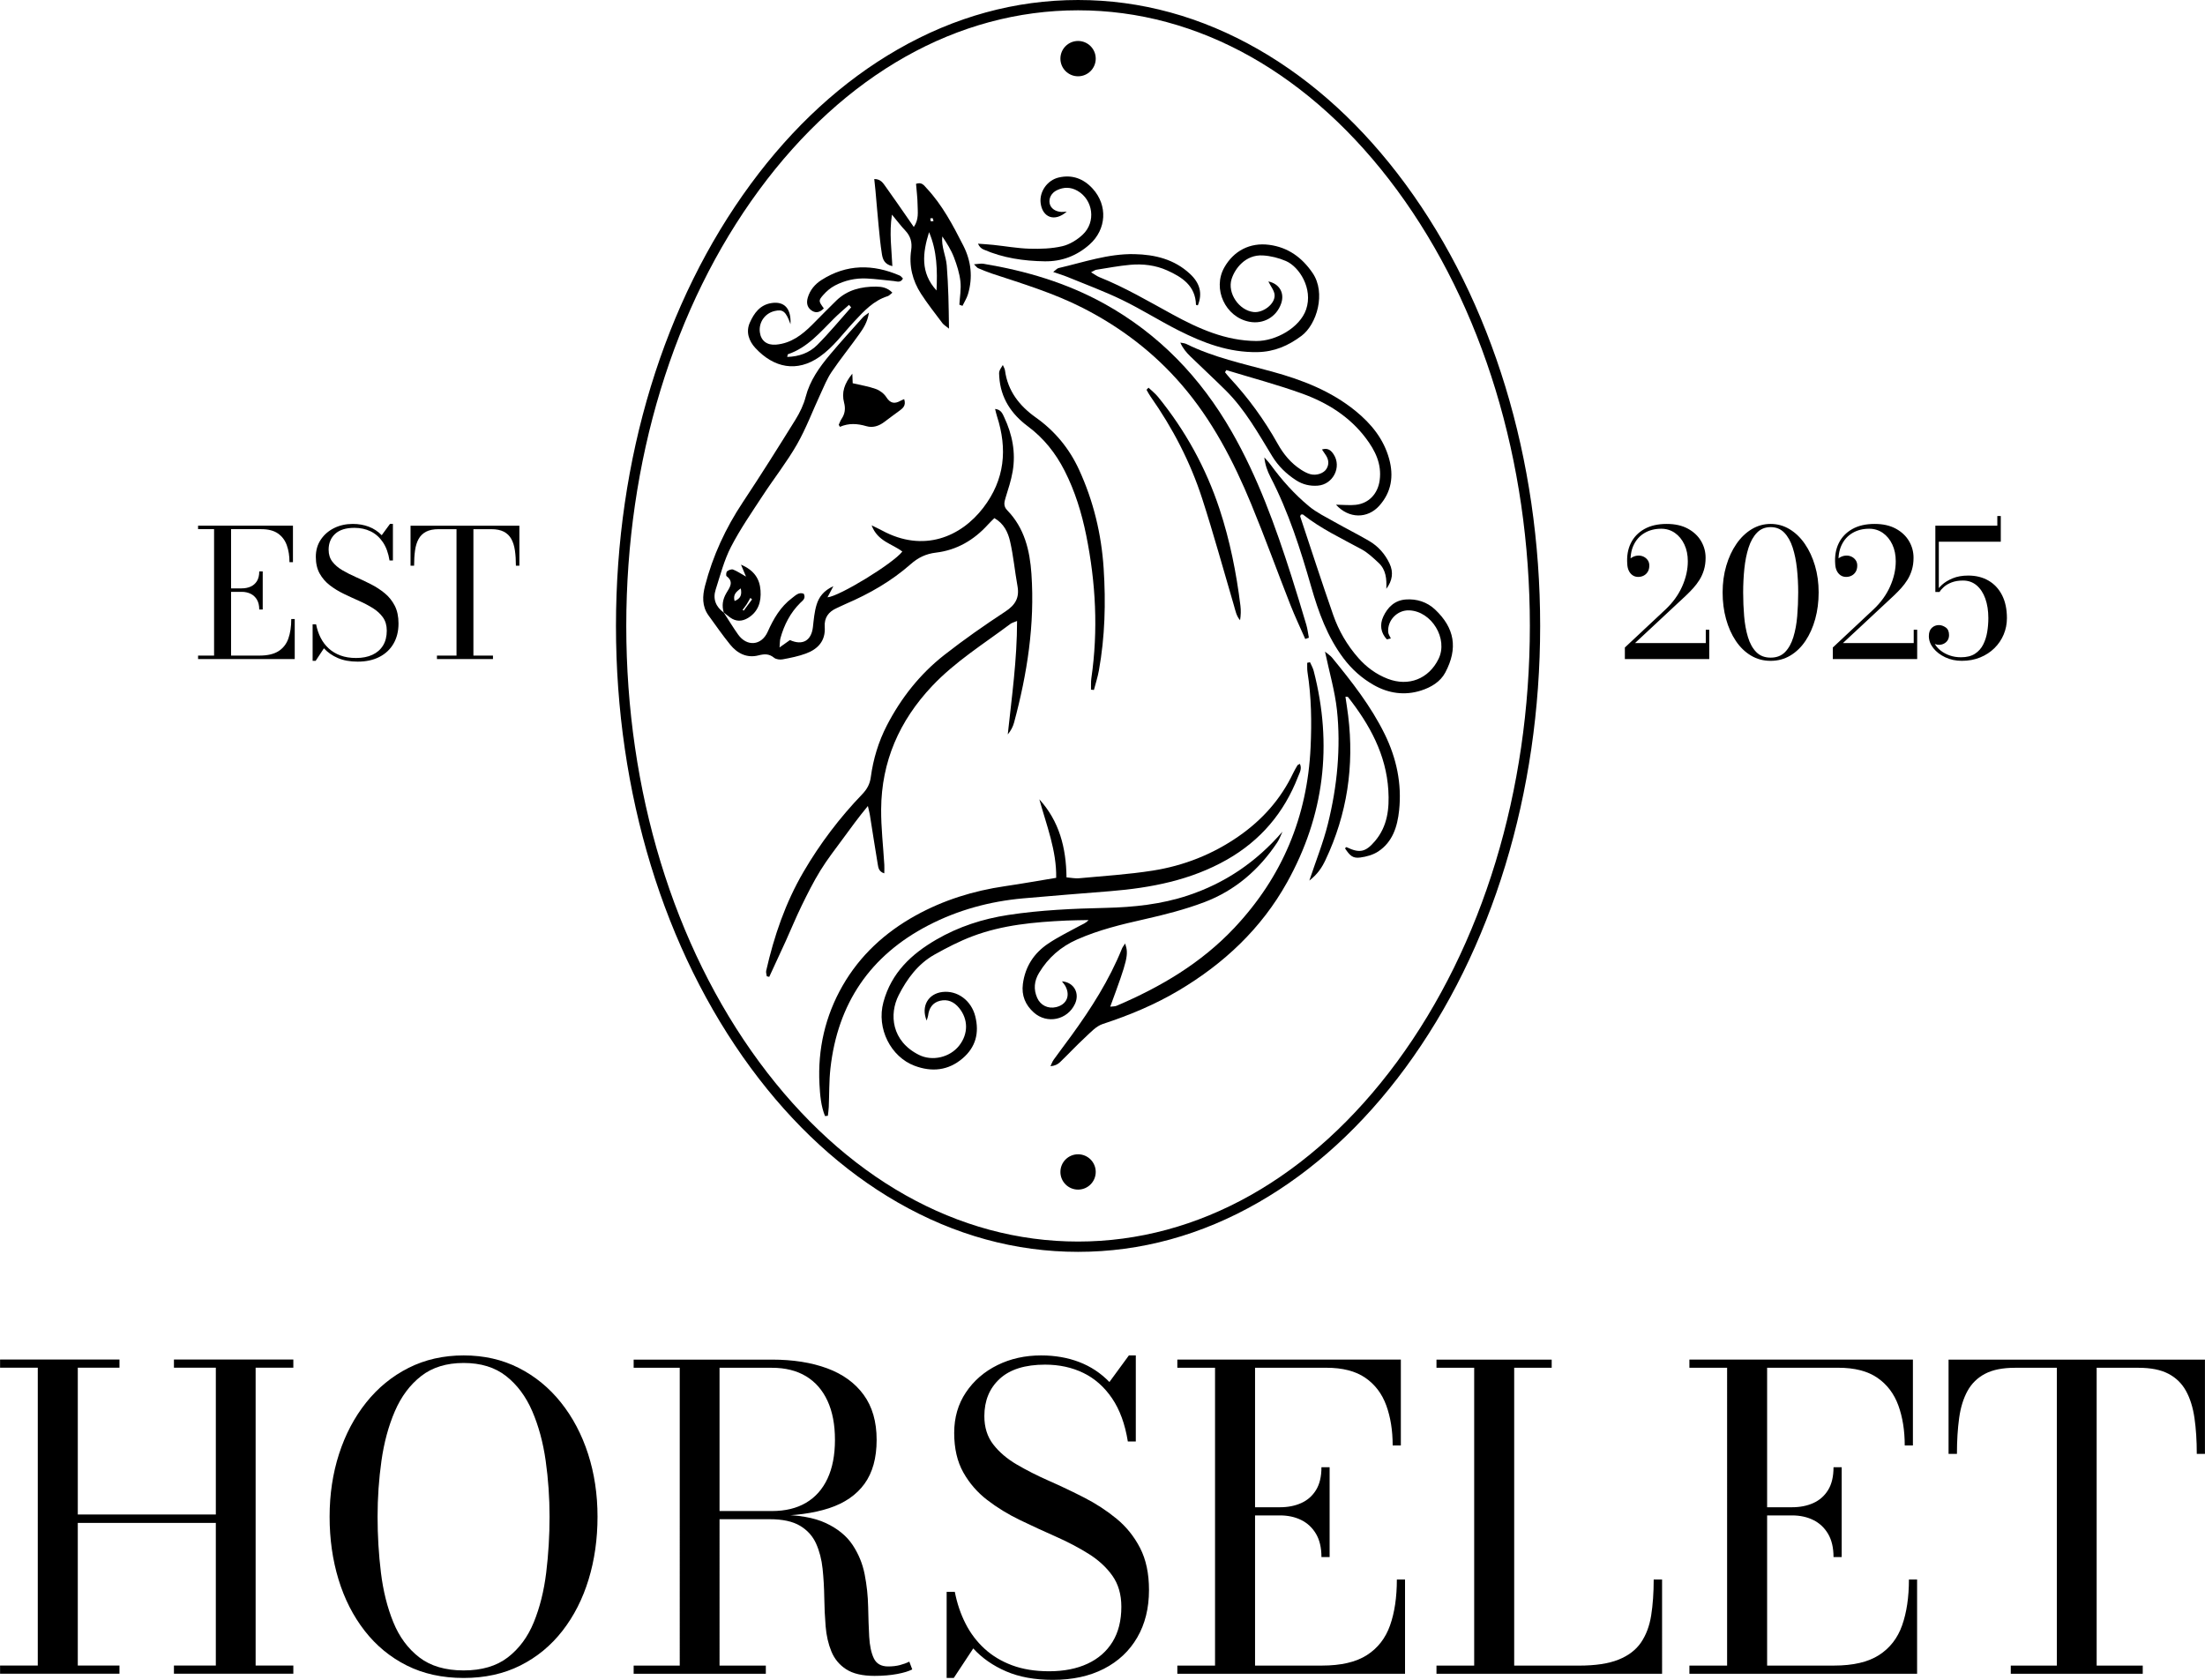 <?xml version="1.0" encoding="UTF-8" standalone="no"?>
<svg xmlns:xlink="http://www.w3.org/1999/xlink" xmlns="http://www.w3.org/2000/svg" xmlns:svg="http://www.w3.org/2000/svg" version="1.1" id="svg1" width="989.974" height="754.294" viewBox="0 0 989.974 754.294">
  <defs id="defs1">
    <clipPath id="clipPath3">
      <path d="M 0,1000 H 1000 V 0 H 0 Z" transform="translate(-284.89,-220.315)" id="path3"></path>
    </clipPath>
    <clipPath id="clipPath5">
      <path d="M 0,1000 H 1000 V 0 H 0 Z" transform="translate(-423.242,-218.481)" id="path5"></path>
    </clipPath>
    <clipPath id="clipPath7">
      <path d="M 0,1000 H 1000 V 0 H 0 Z" transform="translate(-483.281,-217.14)" id="path7"></path>
    </clipPath>
    <clipPath id="clipPath9">
      <path d="M 0,1000 H 1000 V 0 H 0 Z" transform="translate(-573.727,-258.483)" id="path9"></path>
    </clipPath>
    <clipPath id="clipPath11">
      <path d="M 0,1000 H 1000 V 0 H 0 Z" transform="translate(-612.458,-219.186)" id="path11"></path>
    </clipPath>
    <clipPath id="clipPath13">
      <path d="M 0,1000 H 1000 V 0 H 0 Z" transform="translate(-746.152,-258.483)" id="path13"></path>
    </clipPath>
    <clipPath id="clipPath15">
      <path d="M 0,1000 H 1000 V 0 H 0 Z" transform="translate(-805.839,-219.186)" id="path15"></path>
    </clipPath>
    <clipPath id="clipPath17">
      <path d="M 0,1000 H 1000 V 0 H 0 Z" transform="translate(-372.476,-576.557)" id="path17"></path>
    </clipPath>
    <clipPath id="clipPath19">
      <path d="M 0,1000 H 1000 V 0 H 0 Z" transform="translate(-440.784,-439.162)" id="path19"></path>
    </clipPath>
    <clipPath id="clipPath21">
      <path d="M 0,1000 H 1000 V 0 H 0 Z" transform="translate(-406.566,-407)" id="path21"></path>
    </clipPath>
    <clipPath id="clipPath23">
      <path d="M 0,1000 H 1000 V 0 H 0 Z" transform="translate(-569.869,-559.849)" id="path23"></path>
    </clipPath>
    <clipPath id="clipPath25">
      <path d="M 0,1000 H 1000 V 0 H 0 Z" transform="translate(-555.848,-688.079)" id="path25"></path>
    </clipPath>
    <clipPath id="clipPath27">
      <path d="M 0,1000 H 1000 V 0 H 0 Z" transform="translate(-568.268,-567.671)" id="path27"></path>
    </clipPath>
    <clipPath id="clipPath29">
      <path d="M 0,1000 H 1000 V 0 H 0 Z" transform="translate(-595.748,-567.535)" id="path29"></path>
    </clipPath>
    <clipPath id="clipPath31">
      <path d="M 0,1000 H 1000 V 0 H 0 Z" transform="translate(-578.624,-612.897)" id="path31"></path>
    </clipPath>
    <clipPath id="clipPath33">
      <path d="M 0,1000 H 1000 V 0 H 0 Z" transform="translate(-442.791,-709.41)" id="path33"></path>
    </clipPath>
    <clipPath id="clipPath35">
      <path d="M 0,1000 H 1000 V 0 H 0 Z" transform="translate(-569.65,-486.314)" id="path35"></path>
    </clipPath>
    <clipPath id="clipPath37">
      <path d="M 0,1000 H 1000 V 0 H 0 Z" transform="translate(-466.436,-659.938)" id="path37"></path>
    </clipPath>
    <clipPath id="clipPath39">
      <path d="M 0,1000 H 1000 V 0 H 0 Z" transform="translate(-415.364,-679.36)" id="path39"></path>
    </clipPath>
    <clipPath id="clipPath41">
      <path d="M 0,1000 H 1000 V 0 H 0 Z" transform="translate(-487.968,-711.603)" id="path41"></path>
    </clipPath>
    <clipPath id="clipPath43">
      <path d="M 0,1000 H 1000 V 0 H 0 Z" transform="translate(-515.489,-652.302)" id="path43"></path>
    </clipPath>
    <clipPath id="clipPath45">
      <path d="M 0,1000 H 1000 V 0 H 0 Z" transform="translate(-411.185,-639.813)" id="path45"></path>
    </clipPath>
    <clipPath id="clipPath47">
      <path d="M 0,1000 H 1000 V 0 H 0 Z" transform="translate(-381.994,-581.003)" id="path47"></path>
    </clipPath>
    <clipPath id="clipPath49">
      <path d="M 0,1000 H 1000 V 0 H 0 Z" transform="translate(-406.161,-679.002)" id="path49"></path>
    </clipPath>
    <clipPath id="clipPath51">
      <path d="M 0,1000 H 1000 V 0 H 0 Z" transform="translate(-491.772,-779.39)" id="path51"></path>
    </clipPath>
    <clipPath id="clipPath53">
      <path d="M 0,1000 H 1000 V 0 H 0 Z" transform="translate(-497.72,-763.116)" id="path53"></path>
    </clipPath>
    <clipPath id="clipPath55">
      <path d="M 0,1000 H 1000 V 0 H 0 Z" transform="translate(-497.72,-388.187)" id="path55"></path>
    </clipPath>
    <clipPath id="clipPath57">
      <path d="M 0,1000 H 1000 V 0 H 0 Z" transform="translate(-216.056,-577.59)" id="path57"></path>
    </clipPath>
    <clipPath id="clipPath59">
      <path d="M 0,1000 H 1000 V 0 H 0 Z" transform="translate(-249.209,-560.041)" id="path59"></path>
    </clipPath>
    <clipPath id="clipPath61">
      <path d="M 0,1000 H 1000 V 0 H 0 Z" transform="translate(-275.891,-560.91)" id="path61"></path>
    </clipPath>
    <clipPath id="clipPath63">
      <path d="M 0,1000 H 1000 V 0 H 0 Z" transform="translate(-675.893,-560.91)" id="path63"></path>
    </clipPath>
    <clipPath id="clipPath65">
      <path d="M 0,1000 H 1000 V 0 H 0 Z" transform="translate(-724.978,-561.389)" id="path65"></path>
    </clipPath>
    <clipPath id="clipPath67">
      <path d="M 0,1000 H 1000 V 0 H 0 Z" transform="translate(-745.911,-560.91)" id="path67"></path>
    </clipPath>
    <clipPath id="clipPath69">
      <path d="M 0,1000 H 1000 V 0 H 0 Z" transform="translate(-780.441,-583.49)" id="path69"></path>
    </clipPath>
  </defs>
  <g id="layer-MC0" transform="translate(-171.679,-289.519)">
    <path id="path1" d="M 0,0 V -2.751 H -12.7 V -103.076 H 0 v -2.751 h -40.214 v 2.751 h 14.11 v 48.046 h -46.493 v -48.046 h 14.039 v -2.751 h -40.215 v 2.751 h 12.7 V -2.751 h -12.7 V 0 h 40.215 v -2.751 h -14.039 v -49.457 h 46.493 v 49.457 h -14.11 V 0 Z" style="fill:#000000;fill-opacity:1;fill-rule:nonzero;stroke:none" transform="matrix(1.333,0,0,-1.333,303.377,899.982)"></path>
    <path id="path2" d="m 0,0 c 6.114,0 11.076,1.47 14.886,4.409 3.81,2.939 6.725,6.89 8.748,11.854 2.022,4.961 3.41,10.523 4.163,16.685 0.752,6.161 1.129,12.44 1.129,18.837 0,6.396 -0.435,12.675 -1.305,18.837 -0.871,6.162 -2.375,11.723 -4.516,16.685 -2.14,4.963 -5.079,8.913 -8.818,11.854 -3.74,2.938 -8.502,4.409 -14.287,4.409 -5.785,0 -10.56,-1.471 -14.322,-4.409 -3.764,-2.941 -6.715,-6.891 -8.855,-11.854 -2.141,-4.962 -3.645,-10.523 -4.515,-16.685 -0.871,-6.162 -1.305,-12.441 -1.305,-18.837 0,-6.397 0.376,-12.676 1.129,-18.837 0.752,-6.162 2.14,-11.724 4.163,-16.685 2.022,-4.964 4.938,-8.915 8.748,-11.854 C -11.147,1.47 -6.162,0 0,0 m 0,-2.539 c -7.196,0 -13.582,1.399 -19.155,4.197 -5.573,2.798 -10.3,6.69 -14.181,11.676 -3.88,4.985 -6.82,10.759 -8.819,17.321 -1.999,6.561 -2.998,13.604 -2.998,21.13 0,7.525 1.058,14.569 3.174,21.13 2.117,6.562 5.162,12.335 9.137,17.321 3.974,4.985 8.736,8.877 14.287,11.676 5.549,2.798 11.735,4.197 18.555,4.197 6.819,0 12.992,-1.399 18.52,-4.197 5.526,-2.799 10.276,-6.691 14.251,-11.676 3.974,-4.986 7.02,-10.759 9.136,-17.321 2.117,-6.561 3.175,-13.605 3.175,-21.13 0,-7.526 -1,-14.569 -2.998,-21.13 -2,-6.562 -4.939,-12.336 -8.819,-17.321 C 29.385,8.348 24.658,4.456 19.084,1.658 13.51,-1.14 7.149,-2.539 0,-2.539" style="fill:#000000;fill-opacity:1;fill-rule:nonzero;stroke:none" transform="matrix(1.333,0,0,-1.333,379.853,1039.58)" clip-path="url(#clipPath3)"></path>
    <path id="path4" d="m 0,0 c -4.093,0 -7.279,0.741 -9.56,2.223 -2.282,1.481 -3.94,3.48 -4.974,5.997 -1.035,2.515 -1.682,5.337 -1.94,8.465 -0.259,3.128 -0.412,6.361 -0.459,9.701 -0.047,3.339 -0.235,6.573 -0.564,9.701 -0.329,3.128 -1.058,5.95 -2.187,8.467 -1.129,2.516 -2.928,4.515 -5.397,5.997 -2.47,1.481 -5.868,2.222 -10.195,2.222 h -20.46 v 1.482 h 23.282 c 6.726,0 12.076,-0.93 16.051,-2.787 3.973,-1.859 6.972,-4.304 8.995,-7.338 2.022,-3.033 3.387,-6.361 4.092,-9.983 0.705,-3.622 1.093,-7.255 1.164,-10.9 0.071,-3.645 0.187,-6.984 0.353,-10.019 0.164,-3.033 0.681,-5.467 1.552,-7.301 0.87,-1.834 2.48,-2.752 4.833,-2.752 1.457,0 2.774,0.152 3.951,0.458 1.174,0.306 2.233,0.694 3.175,1.165 l 0.987,-2.61 C 11.57,1.576 9.877,1.058 7.619,0.635 5.362,0.212 2.822,0 0,0 m -65.613,104.628 h 13.405 V 2.187 H -65.613 Z M -81.135,3.457 h 44.518 V 0.706 h -44.518 z m 25.399,50.445 v 1.623 h 21.166 c 4.515,0 8.348,0.928 11.499,2.786 3.151,1.858 5.562,4.574 7.232,8.149 1.669,3.574 2.505,7.925 2.505,13.052 0,5.126 -0.836,9.5 -2.505,13.123 -1.67,3.621 -4.081,6.384 -7.232,8.29 -3.151,1.904 -6.984,2.857 -11.499,2.857 h -46.565 v 2.751 h 46.565 c 7.101,0 13.299,-0.977 18.59,-2.927 5.291,-1.953 9.394,-4.928 12.311,-8.925 2.916,-3.999 4.374,-9.055 4.374,-15.169 0,-6.115 -1.365,-11.053 -4.092,-14.816 -2.728,-3.763 -6.714,-6.503 -11.958,-8.219 -5.245,-1.718 -11.653,-2.575 -19.225,-2.575 z" style="fill:#000000;fill-opacity:1;fill-rule:nonzero;stroke:none" transform="matrix(1.333,0,0,-1.333,564.322,1042.026)" clip-path="url(#clipPath5)"></path>
    <path id="path6" d="m 0,0 c -6.068,0 -11.312,0.952 -15.733,2.858 -4.422,1.905 -8.113,4.48 -11.076,7.725 l -6.562,-9.948 h -2.398 v 28.997 h 2.751 c 0.752,-3.857 1.951,-7.408 3.598,-10.653 1.646,-3.246 3.774,-6.068 6.385,-8.466 2.61,-2.399 5.715,-4.269 9.313,-5.61 3.598,-1.34 7.748,-2.01 12.452,-2.01 4.985,0 9.301,0.846 12.946,2.54 3.645,1.693 6.456,4.15 8.432,7.372 1.975,3.221 2.963,7.161 2.963,11.818 0,4.138 -1.012,7.63 -3.035,10.477 -2.022,2.845 -4.715,5.314 -8.077,7.407 -3.364,2.093 -7.044,4.022 -11.041,5.786 -3.999,1.764 -7.997,3.609 -11.994,5.538 -3.999,1.928 -7.668,4.174 -11.007,6.738 -3.34,2.563 -6.032,5.667 -8.078,9.313 -2.046,3.644 -3.069,8.078 -3.069,13.298 0,5.174 1.316,9.725 3.951,13.652 2.634,3.927 6.161,6.985 10.583,9.172 4.421,2.187 9.336,3.28 14.745,3.28 4.657,0 8.925,-0.74 12.805,-2.221 3.88,-1.482 7.278,-3.729 10.195,-6.738 l 6.561,8.959 h 2.329 V 80.288 h -2.681 c -0.942,5.879 -2.717,10.734 -5.327,14.569 -2.61,3.833 -5.833,6.678 -9.666,8.537 -3.834,1.857 -8.125,2.787 -12.876,2.787 -6.726,0 -11.817,-1.588 -15.273,-4.763 -3.457,-3.175 -5.186,-7.373 -5.186,-12.593 0,-3.763 0.999,-6.938 2.998,-9.525 1.998,-2.587 4.645,-4.845 7.938,-6.773 3.291,-1.929 6.914,-3.764 10.864,-5.503 3.951,-1.74 7.902,-3.622 11.853,-5.644 3.951,-2.022 7.572,-4.386 10.865,-7.09 3.291,-2.706 5.937,-5.997 7.937,-9.878 1.999,-3.88 2.999,-8.596 2.999,-14.145 0,-6.115 -1.318,-11.442 -3.951,-15.98 C 25.798,9.747 22.059,6.232 17.215,3.739 12.37,1.247 6.632,0 0,0" style="fill:#000000;fill-opacity:1;fill-rule:nonzero;stroke:none" transform="matrix(1.333,0,0,-1.333,644.374,1043.813)" clip-path="url(#clipPath7)"></path>
    <path id="path8" d="m 0,0 c 0,3.151 -0.612,5.761 -1.834,7.832 -1.224,2.069 -2.883,3.621 -4.975,4.656 -2.093,1.034 -4.48,1.552 -7.161,1.552 h -11.782 v 2.751 h 11.782 c 2.681,0 5.068,0.47 7.161,1.412 2.092,0.94 3.751,2.399 4.975,4.374 C -0.612,24.553 0,27.116 0,30.267 H 2.751 V 0 Z m -48.54,-39.297 v 2.751 h 12.699 V 63.779 H -48.54 V 66.53 H 26.739 V 37.605 h -2.751 c 0,5.032 -0.718,9.524 -2.153,13.475 -1.435,3.951 -3.787,7.055 -7.055,9.312 -3.27,2.259 -7.655,3.387 -13.157,3.387 H -22.365 V -36.546 H 0.141 c 6.443,0 11.499,1.176 15.168,3.529 3.669,2.351 6.268,5.69 7.796,10.017 1.529,4.327 2.293,9.477 2.293,15.451 h 2.752 v -31.748 z" style="fill:#000000;fill-opacity:1;fill-rule:nonzero;stroke:none" transform="matrix(1.333,0,0,-1.333,764.969,988.689)" clip-path="url(#clipPath9)"></path>
    <path id="path10" d="M 0,0 V 2.751 H 12.7 V 103.076 H 0 v 2.751 h 38.804 v -2.751 H 26.175 V 2.751 h 21.8 c 5.549,0 9.994,0.67 13.334,2.011 3.34,1.34 5.867,3.269 7.585,5.785 1.716,2.516 2.858,5.562 3.422,9.137 0.564,3.573 0.846,7.595 0.846,12.064 h 2.823 V 0 Z" style="fill:#000000;fill-opacity:1;fill-rule:nonzero;stroke:none" transform="matrix(1.333,0,0,-1.333,816.611,1041.085)" clip-path="url(#clipPath11)"></path>
    <path id="path12" d="m 0,0 c 0,3.151 -0.612,5.761 -1.834,7.832 -1.224,2.069 -2.883,3.621 -4.975,4.656 -2.093,1.034 -4.48,1.552 -7.161,1.552 h -11.782 v 2.751 h 11.782 c 2.681,0 5.068,0.47 7.161,1.412 2.092,0.94 3.751,2.399 4.975,4.374 C -0.612,24.553 0,27.116 0,30.267 H 2.751 V 0 Z m -48.54,-39.297 v 2.751 h 12.699 V 63.779 H -48.54 V 66.53 H 26.739 V 37.605 h -2.751 c 0,5.032 -0.718,9.524 -2.153,13.475 -1.435,3.951 -3.787,7.055 -7.055,9.312 -3.27,2.259 -7.655,3.387 -13.157,3.387 H -22.365 V -36.546 H 0.141 c 6.443,0 11.499,1.176 15.168,3.529 3.669,2.351 6.268,5.69 7.796,10.017 1.528,4.327 2.293,9.477 2.293,15.451 h 2.752 v -31.748 z" style="fill:#000000;fill-opacity:1;fill-rule:nonzero;stroke:none" transform="matrix(1.333,0,0,-1.333,994.87,988.689)" clip-path="url(#clipPath13)"></path>
    <path id="path14" d="M 0,0 V 2.751 H 15.521 V 103.076 H 1.411 c -4.14,0 -7.491,-0.67 -10.054,-2.011 -2.563,-1.34 -4.539,-3.269 -5.926,-5.785 -1.388,-2.517 -2.328,-5.562 -2.822,-9.137 -0.494,-3.575 -0.741,-7.596 -0.741,-12.064 h -2.822 v 31.748 H 65.401 V 74.079 H 62.65 c 0,4.468 -0.259,8.489 -0.776,12.064 -0.519,3.575 -1.471,6.62 -2.858,9.137 -1.388,2.516 -3.363,4.445 -5.926,5.785 -2.564,1.341 -5.915,2.011 -10.053,2.011 H 28.927 V 2.751 H 44.448 V 0 Z" style="fill:#000000;fill-opacity:1;fill-rule:nonzero;stroke:none" transform="matrix(1.333,0,0,-1.333,1074.452,1041.085)" clip-path="url(#clipPath15)"></path>
    <path id="path16" d="m 0,0 c 1.601,-2.464 3.121,-4.986 4.82,-7.38 2.959,-4.17 7.864,-3.78 9.967,0.914 1.968,4.393 4.29,8.436 8.209,11.37 1.183,0.886 2.283,2.108 3.951,1.442 0.764,-1.612 -0.38,-2.279 -1.16,-3.051 -3.37,-3.334 -5.443,-7.396 -6.702,-11.905 -0.217,-0.778 -0.168,-1.629 -0.304,-3.126 1.536,1.089 2.519,1.786 3.502,2.483 4.266,-1.92 7.221,-0.202 7.744,4.402 0.286,2.525 0.495,5.112 1.236,7.519 0.778,2.526 2.322,4.708 5.645,6.226 -0.897,-1.701 -1.408,-2.67 -1.975,-3.746 4.015,0.323 22.109,11.403 25.204,15.414 -3.35,2.617 -8.31,3.368 -10.344,8.83 1.618,-0.798 2.588,-1.237 3.521,-1.742 13.955,-7.565 26.565,-2.141 34.078,7.657 7.269,9.482 8.203,19.791 4.626,30.841 -0.224,0.692 -0.371,1.409 -0.641,2.452 2.029,-0.203 2.516,-1.622 3.053,-2.755 2.746,-5.805 3.96,-11.917 2.868,-18.293 -0.515,-3.003 -1.485,-5.939 -2.389,-8.862 -0.482,-1.558 -0.757,-2.871 0.559,-4.223 5.795,-5.949 7.61,-13.504 8.153,-21.417 1.169,-17.044 -1.43,-33.685 -5.848,-50.09 -0.382,-1.416 -1.077,-2.746 -2.123,-4.001 1.344,12.61 3.136,25.108 3.131,38.22 C 97.668,-3.296 97.035,-3.433 96.565,-3.786 87.575,-10.531 77.974,-16.464 70.162,-24.748 59.127,-36.45 53.107,-50.16 53.002,-66.25 c -0.041,-6.246 0.702,-12.497 1.07,-18.747 0.05,-0.851 -0.006,-1.709 -0.015,-2.835 -1.852,0.562 -2.005,1.921 -2.201,3.085 -0.93,5.535 -1.77,11.085 -2.657,16.628 -0.113,0.708 -0.31,1.403 -0.665,2.973 -3.272,-3.964 -5.856,-7.546 -8.465,-11.1 -2.574,-3.505 -5.26,-6.952 -7.535,-10.647 -2.342,-3.803 -4.35,-7.825 -6.312,-11.844 -1.907,-3.907 -3.551,-7.942 -5.349,-11.903 -1.828,-4.03 -3.703,-8.04 -5.557,-12.058 -0.276,0.062 -0.552,0.125 -0.827,0.188 -0.076,0.627 -0.333,1.294 -0.202,1.874 2.643,11.666 6.482,22.88 12.542,33.266 5.57,9.548 12.207,18.292 19.854,26.248 1.61,1.675 2.528,3.422 2.83,5.667 0.826,6.141 2.609,12.029 5.454,17.517 4.766,9.194 11.112,17.236 19.255,23.625 6.633,5.205 13.574,10.048 20.623,14.679 3.334,2.191 4.797,4.622 4.084,8.549 -0.91,5.014 -1.361,10.122 -2.497,15.079 -0.696,3.037 -2.078,6.024 -5.297,7.835 C 90.367,31.054 89.637,30.372 88.969,29.635 84.239,24.42 78.463,21.035 71.447,20.2 68.106,19.802 65.478,18.543 62.968,16.329 56.488,10.612 49.058,6.353 41.13,2.95 40.072,2.496 39.048,1.965 37.996,1.496 35.253,0.274 33.791,-1.732 34,-4.83 c 0.316,-4.696 -2.29,-7.466 -6.348,-8.965 -2.502,-0.924 -5.167,-1.456 -7.8,-1.947 -0.929,-0.173 -2.237,-0.018 -2.92,0.54 -1.696,1.384 -3.246,1.302 -5.276,0.786 -3.857,-0.982 -7.088,0.656 -9.495,3.622 -2.572,3.169 -4.907,6.533 -7.302,9.842 -2.234,3.086 -2.054,6.572 -1.178,9.965 2.612,10.118 6.943,19.457 12.741,28.182 6.078,9.148 11.92,18.457 17.714,27.789 1.47,2.369 2.746,4.997 3.441,7.68 1.433,5.528 4.603,9.962 8.144,14.188 3.608,4.307 7.411,8.451 11.152,12.645 0.395,0.443 0.95,0.743 2.022,1.559 C 48.398,97.829 47.017,95.753 45.604,93.769 42.562,89.494 39.249,85.408 36.313,81.064 34.766,78.776 33.725,76.133 32.549,73.607 29.912,67.937 27.723,62.016 24.626,56.612 21.204,50.642 16.892,45.188 13.118,39.41 9.416,33.742 5.526,28.145 2.432,22.149 0.112,17.654 -1.172,12.607 -2.734,7.747 -3.748,4.595 -2.697,1.957 -0.002,0.006 Z" style="fill:#000000;fill-opacity:1;fill-rule:nonzero;stroke:none" transform="matrix(1.333,0,0,-1.333,496.634,564.591)" clip-path="url(#clipPath17)"></path>
    <path id="path18" d="m 0,0 c -1.991,4.916 0.599,9.077 5.329,9.633 5.044,0.593 9.686,-2.859 11.031,-8.124 1.432,-5.608 0.189,-10.453 -4.235,-14.233 -4.838,-4.133 -10.374,-4.691 -16.213,-2.493 -7.922,2.983 -12.893,12.49 -10.469,21.434 2.685,9.902 9.432,16.203 17.849,21.079 7.488,4.338 15.562,6.962 24.178,8.28 10.919,1.669 21.88,2.137 32.882,2.39 9.37,0.215 18.663,1.2 27.599,4.159 12.571,4.162 23.134,11.333 31.902,21.525 -0.574,-1.206 -1.012,-2.502 -1.742,-3.603 C 111.996,50.836 103.912,43.825 93.587,39.908 87.047,37.426 80.185,35.672 73.346,34.134 65.587,32.388 57.904,30.533 50.614,27.294 45.188,24.885 40.919,21.166 37.855,16.065 36.221,13.344 35.95,10.521 37.245,7.622 c 1.124,-2.519 3.677,-3.713 6.345,-3.09 3.529,0.823 4.879,3.808 3.161,7.05 -0.286,0.542 -0.719,1.006 -1.181,1.638 4.052,-0.309 6.064,-4.001 4.384,-7.6 -2.526,-5.413 -9.393,-6.908 -13.878,-2.882 -2.807,2.52 -4.175,5.697 -3.659,9.619 0.77,5.848 3.733,10.351 8.494,13.556 3.375,2.272 7.074,4.065 10.657,6.02 0.968,0.529 2.039,0.868 2.955,1.927 C 52.038,33.808 49.549,33.808 47.067,33.693 36.304,33.193 25.581,32.244 15.414,28.395 11.007,26.726 6.761,24.536 2.643,22.225 -2.901,19.115 -6.62,14.055 -9.403,8.584 -12.686,2.131 -11.846,-6.938 -2.579,-11.56 1.898,-13.793 7.806,-12.429 10.942,-8.448 14.076,-4.468 14.036,0.458 10.93,4.253 9.222,6.341 7.074,7.292 4.491,6.665 1.972,6.054 0.773,4.136 0.476,1.616 0.435,1.27 0.281,0.936 0,0" style="fill:#000000;fill-opacity:1;fill-rule:nonzero;stroke:none" transform="matrix(1.333,0,0,-1.333,587.712,747.784)" clip-path="url(#clipPath19)"></path>
    <path id="path20" d="m 0,0 c -1.384,3.422 -1.681,7.112 -1.872,10.742 -0.619,11.79 1.929,22.963 7.791,33.178 5.857,10.207 14.295,17.948 24.589,23.646 9.399,5.203 19.477,8.321 30.085,9.874 5.674,0.831 11.322,1.843 17.263,2.82 0.167,9.159 -3.252,17.685 -5.675,26.447 6.689,-7.361 9.035,-16.248 9.15,-26.294 1.539,-0.121 2.9,-0.425 4.221,-0.301 8.269,0.773 16.585,1.283 24.777,2.57 10.463,1.643 20.193,5.459 28.974,11.561 7.943,5.52 14.161,12.469 18.334,21.22 0.439,0.919 0.952,1.806 1.474,2.682 0.111,0.187 0.412,0.261 0.822,0.503 0.777,-1.628 -0.114,-3.027 -0.618,-4.333 C 154.629,102.184 146.678,92.808 135.352,86.368 123.171,79.442 109.799,76.879 96.043,75.76 86.237,74.963 76.427,74.217 66.63,73.332 55.441,72.32 44.748,69.415 34.761,64.231 15.199,54.076 4.257,37.922 1.822,16.061 1.343,11.757 1.449,7.388 1.258,3.051 1.215,2.068 1.061,1.089 0.957,0.109 0.638,0.072 0.319,0.036 0,0" style="fill:#000000;fill-opacity:1;fill-rule:nonzero;stroke:none" transform="matrix(1.333,0,0,-1.333,542.088,790.667)" clip-path="url(#clipPath21)"></path>
    <path id="path22" d="m 0,0 c 0.421,-0.969 0.981,-1.903 1.242,-2.913 6.448,-24.933 3.564,-48.761 -8.968,-71.25 -8.668,-15.555 -21.245,-27.355 -36.492,-36.416 -8.074,-4.798 -16.656,-8.352 -25.569,-11.279 -2.251,-0.739 -4.129,-2.845 -5.97,-4.548 -2.907,-2.689 -5.606,-5.599 -8.462,-8.344 -0.769,-0.739 -1.785,-1.221 -3.194,-1.343 0.351,0.729 0.605,1.527 1.069,2.175 1.937,2.705 3.954,5.353 5.911,8.043 6.712,9.225 12.818,18.802 17.114,29.434 0.22,0.544 0.628,1.013 1.06,1.694 1.247,-3.767 0.865,-5.344 -5.025,-21.287 0.837,0.109 1.558,0.051 2.147,0.302 14.835,6.33 28.478,14.36 39.686,26.285 16.128,17.162 24.582,37.397 25.655,60.848 0.387,8.458 0.27,16.874 -1.047,25.255 -0.161,1.027 -0.073,2.093 -0.101,3.141 C -0.629,-0.136 -0.315,-0.068 0,0" style="fill:#000000;fill-opacity:1;fill-rule:nonzero;stroke:none" transform="matrix(1.333,0,0,-1.333,759.826,586.868)" clip-path="url(#clipPath23)"></path>
    <path id="path24" d="m 0,0 c 3.716,-0.779 5.56,-3.889 4.296,-7.481 -1.584,-4.5 -5.961,-7.001 -10.678,-6.1 -8.109,1.547 -12.523,11.1 -8.454,18.298 3.182,5.628 8.662,8.462 15.101,7.619 6.348,-0.832 11.056,-4.243 14.633,-9.481 4.595,-6.726 1.417,-17.346 -3.75,-21.193 -4.457,-3.318 -9.1,-5.356 -14.79,-5.463 -9.699,-0.182 -18.347,3.119 -26.727,7.369 -6.381,3.236 -12.455,7.088 -18.888,10.208 -5.968,2.894 -12.226,5.196 -18.37,7.724 -1.394,0.574 -2.848,1.004 -4.833,1.695 0.898,0.673 1.298,1.196 1.792,1.31 8.451,1.949 16.739,4.891 25.564,4.695 6.935,-0.154 13.411,-1.713 18.717,-6.654 3.311,-3.082 4.281,-6.53 2.639,-10.603 -0.218,0.066 -0.625,0.128 -0.627,0.202 -0.176,6.449 -4.739,9.339 -9.748,11.589 -3.892,1.747 -8.168,2.253 -12.418,1.87 -3.818,-0.343 -7.602,-1.068 -11.394,-1.666 -0.453,-0.071 -0.865,-0.398 -1.783,-0.842 1.207,-0.718 1.973,-1.318 2.84,-1.665 8.578,-3.436 16.506,-8.118 24.59,-12.532 8.788,-4.797 17.869,-8.892 28.245,-8.961 6.545,-0.044 14.671,4.492 16.767,10.645 2.383,6.997 -2.294,14.351 -6.802,16.3 -2.413,1.044 -5.13,1.721 -7.751,1.879 -5.873,0.354 -9.451,-4.429 -10.555,-7.968 -1.478,-4.735 2.493,-10.526 7.391,-11.092 3.115,-0.361 7.174,2.582 7.106,5.622 C 2.079,-3.143 0.783,-1.639 0,0" style="fill:#000000;fill-opacity:1;fill-rule:nonzero;stroke:none" transform="matrix(1.333,0,0,-1.333,741.13,415.895)" clip-path="url(#clipPath25)"></path>
    <path id="path26" d="m 0,0 c -1.668,3.813 -3.46,7.576 -4.98,11.447 -4.443,11.308 -8.572,22.744 -13.206,33.972 -5.974,14.474 -13.151,28.299 -23.482,40.271 -9.315,10.795 -20.408,19.246 -33.081,25.739 -9.852,5.048 -20.383,8.227 -30.825,11.679 -1.574,0.521 -3.107,1.173 -4.637,1.816 -0.317,0.133 -0.537,0.495 -1.359,1.291 1.435,0.092 2.34,0.321 3.184,0.18 14.227,-2.373 27.936,-6.394 40.613,-13.407 18.496,-10.232 32.549,-24.904 43.028,-43.198 8.77,-15.313 14.696,-31.765 20.041,-48.472 C -2.951,15.837 -1.285,10.327 0.353,4.809 0.775,3.388 0.939,1.891 1.222,0.428 0.814,0.285 0.407,0.143 0,0" style="fill:#000000;fill-opacity:1;fill-rule:nonzero;stroke:none" transform="matrix(1.333,0,0,-1.333,757.69,576.439)" clip-path="url(#clipPath27)"></path>
    <path id="path28" d="m 0,0 c -2.076,2.241 -2.453,4.938 -1.204,7.659 1.451,3.161 3.85,5.5 7.549,5.781 3.743,0.284 7.226,-0.855 9.91,-3.391 6.583,-6.22 7.764,-13.019 3.438,-21.195 -1.665,-3.145 -4.799,-4.999 -8.132,-6.068 -5.528,-1.775 -10.968,-0.994 -15.948,1.826 -4.017,2.276 -7.44,5.319 -10.266,9.095 -5.404,7.221 -8.373,15.486 -10.82,24 -3.643,12.681 -7.629,25.225 -13.733,36.995 -1.035,1.997 -1.797,4.137 -2.059,6.597 0.704,-0.813 1.469,-1.581 2.101,-2.446 3.786,-5.188 8.052,-9.969 12.986,-14.047 2.531,-2.091 5.587,-3.568 8.473,-5.203 3.892,-2.204 7.904,-4.201 11.763,-6.46 3.041,-1.78 5.329,-4.385 6.843,-7.578 1.423,-3.001 0.938,-5.837 -1.078,-8.525 0.147,3.29 -0.091,6.428 -2.622,8.764 -1.778,1.641 -3.585,3.381 -5.68,4.525 -6.729,3.674 -13.699,6.92 -19.758,11.722 -0.142,0.112 -0.469,-0.008 -0.709,-0.02 -0.083,-0.221 -0.288,-0.482 -0.23,-0.656 3.67,-11.044 7.262,-22.115 11.092,-33.103 1.863,-5.345 4.7,-10.231 8.468,-14.509 2.748,-3.119 6.023,-5.536 9.919,-7.037 7.019,-2.705 13.817,-0.03 17.109,6.696 C 20.726,0.191 15.087,9.51 7.514,9.78 3.533,9.922 0.141,6.452 0.453,2.443 0.509,1.718 1.038,1.03 1.349,0.325 0.899,0.217 0.45,0.108 0,0" style="fill:#000000;fill-opacity:1;fill-rule:nonzero;stroke:none" transform="matrix(1.333,0,0,-1.333,794.33,576.62)" clip-path="url(#clipPath29)"></path>
    <path id="path30" d="m 0,0 c 2.615,-0.037 4.623,-0.26 6.587,-0.054 4.484,0.468 7.515,3.741 8.127,8.291 0.741,5.505 -1.519,10 -4.668,14.178 -5.503,7.303 -13.018,11.956 -21.403,14.991 -8.387,3.036 -17.046,5.318 -25.586,7.931 -0.147,-0.24 -0.294,-0.48 -0.441,-0.72 0.505,-0.611 0.982,-1.249 1.521,-1.828 6.305,-6.777 11.716,-14.199 16.231,-22.284 1.956,-3.502 4.473,-6.558 7.894,-8.747 0.956,-0.612 1.998,-1.187 3.081,-1.482 2.101,-0.573 4.568,0.291 5.482,1.838 1.041,1.762 0.608,3.433 -0.546,4.995 -0.292,0.395 -0.552,0.812 -1.006,1.485 2.04,0.635 3.074,-0.331 3.936,-1.646 C 1.992,12.702 -0.975,6.811 -6.14,6.413 c -2.613,-0.202 -5.085,0.375 -7.319,1.827 -3.265,2.121 -5.981,4.74 -8.031,8.1 -4.73,7.748 -9.161,15.727 -15.686,22.199 -3.899,3.866 -7.937,7.59 -11.874,11.417 -1.327,1.29 -2.534,2.702 -3.378,4.638 0.68,-0.147 1.425,-0.162 2.029,-0.461 9.147,-4.52 19.066,-6.62 28.809,-9.283 C -11.399,42.064 -1.637,38.298 6.656,31.515 11.897,27.228 16.074,22.107 17.905,15.421 19.494,9.618 18.69,4.24 14.578,-0.358 10.651,-4.748 4.346,-4.796 0,0" style="fill:#000000;fill-opacity:1;fill-rule:nonzero;stroke:none" transform="matrix(1.333,0,0,-1.333,771.498,516.137)" clip-path="url(#clipPath31)"></path>
    <path id="path32" d="m 0,0 c -0.326,-0.041 -0.551,-0.069 -0.776,-0.096 0.055,-0.328 0.01,-0.754 0.2,-0.949 0.134,-0.137 0.59,0.042 0.902,0.079 C 0.215,-0.638 0.105,-0.31 0,0 m -1.191,-4.742 c -2.163,-6.906 -3.011,-13.653 2.514,-19.635 0.31,6.683 0.186,13.314 -2.514,19.635 M 9.014,-29.163 c 0.148,2.628 0.646,5.297 0.35,7.874 -0.317,2.75 -1.181,5.491 -2.181,8.093 -0.949,2.472 -2.382,4.759 -3.917,7.023 -0.403,-3.443 1.235,-6.519 1.501,-9.793 0.279,-3.437 0.428,-6.886 0.548,-10.333 0.119,-3.398 0.132,-6.799 0.204,-10.938 -1.16,0.954 -1.807,1.308 -2.209,1.845 -2.451,3.274 -5.001,6.488 -7.219,9.916 -2.868,4.432 -4.093,9.399 -3.312,14.66 0.393,2.65 -0.194,4.738 -2.009,6.651 -1.373,1.448 -2.575,3.059 -4.468,5.338 -0.955,-6.33 -0.099,-11.694 0.139,-17.351 -2.721,0.618 -3.251,2.382 -3.522,4.069 -0.505,3.148 -0.792,6.333 -1.103,9.51 -0.387,3.94 -0.701,7.887 -1.058,11.831 -0.111,1.235 -0.257,2.467 -0.411,3.929 2.182,0.013 2.986,-1.378 3.826,-2.549 2.608,-3.634 5.137,-7.325 7.695,-10.995 0.503,-0.722 1,-1.448 1.797,-2.604 1.776,2.563 1.303,5.116 1.274,7.515 -0.03,2.372 -0.341,4.74 -0.521,7.021 1.988,0.689 2.697,-0.559 3.537,-1.453 5.32,-5.67 8.876,-12.478 12.366,-19.319 2.675,-5.242 3.271,-10.734 1.596,-16.389 -0.408,-1.378 -1.229,-2.634 -1.86,-3.945 -0.348,0.131 -0.696,0.262 -1.043,0.394" style="fill:#000000;fill-opacity:1;fill-rule:nonzero;stroke:none" transform="matrix(1.333,0,0,-1.333,590.389,387.453)" clip-path="url(#clipPath33)"></path>
    <path id="path34" d="M 0,0 C 2.274,6.819 4.696,12.836 6.243,19.069 7.808,25.377 8.938,31.864 9.463,38.337 9.976,44.672 9.986,51.143 9.297,57.454 8.605,63.796 6.78,70.015 5.275,77.118 6.505,76.096 7.146,75.713 7.592,75.17 14.241,67.048 20.731,58.816 25.386,49.319 29.362,41.207 31.184,32.656 30.237,23.656 29.662,18.201 28.071,12.997 23.164,9.779 21.441,8.65 19.211,8.036 17.137,7.764 c -2.449,-0.322 -3.419,0.527 -5.132,3.099 0.172,0.141 0.421,0.44 0.506,0.399 4.441,-2.145 6.465,-1.672 9.627,2.07 4.202,4.971 4.836,10.904 4.474,17.001 -0.719,12.124 -6.304,22.216 -13.621,31.525 -0.052,0.066 -0.242,0.023 -0.833,0.06 0.315,-2.18 0.658,-4.28 0.918,-6.39 C 15.158,38.61 12.742,22.39 5.444,6.947 4.265,4.453 2.798,2.152 0,0" style="fill:#000000;fill-opacity:1;fill-rule:nonzero;stroke:none" transform="matrix(1.333,0,0,-1.333,759.533,684.915)" clip-path="url(#clipPath35)"></path>
    <path id="path36" d="m 0,0 c 0.296,-0.71 0.652,-1.234 0.726,-1.796 0.919,-6.972 4.905,-11.998 10.399,-15.894 6.439,-4.567 11.267,-10.446 14.526,-17.526 4.858,-10.555 7.557,-21.701 8.31,-33.315 0.747,-11.532 0.45,-23.014 -1.611,-34.407 -0.399,-2.203 -1.103,-4.35 -1.666,-6.524 -0.329,0.038 -0.658,0.076 -0.987,0.113 0.036,1.295 -0.058,2.608 0.126,3.88 2.339,16.137 1.481,32.178 -1.732,48.087 -1.519,7.522 -3.773,14.88 -7.286,21.775 -3.006,5.899 -7.002,10.955 -12.358,14.937 -5.596,4.16 -9.183,9.547 -9.645,16.713 C -1.315,-2.139 -1.36,-2.142 0,0" style="fill:#000000;fill-opacity:1;fill-rule:nonzero;stroke:none" transform="matrix(1.333,0,0,-1.333,621.915,453.416)" clip-path="url(#clipPath37)"></path>
    <path id="path38" d="m 0,0 c -0.243,0.275 -0.485,0.55 -0.728,0.825 -1.669,-1.507 -3.403,-2.951 -4.997,-4.536 -4.693,-4.666 -8.967,-9.854 -15.554,-12.088 -0.123,-0.042 -0.127,-0.432 -0.251,-0.905 3.921,0.103 7.431,1.349 10.068,3.988 C -7.433,-8.686 -3.801,-4.259 0,0 m -20.432,-5.679 c -1.553,4.368 -2.571,5.092 -5.358,4.434 -3.295,-0.779 -5.416,-3.86 -4.955,-7.199 0.389,-2.819 2.386,-4.383 5.448,-4.12 5.028,0.431 8.76,3.283 12.167,6.69 2.711,2.712 5.374,5.475 8.126,8.145 3.729,3.618 8.404,4.74 13.408,4.708 1.88,-0.013 3.8,-0.305 5.477,-2.044 C 13.234,4.441 12.827,3.93 12.311,3.767 7.572,2.277 4.389,-1.171 1.127,-4.663 c -3.823,-4.094 -7.074,-8.722 -11.779,-12.014 -7.575,-5.301 -15.372,-3.761 -21.616,2.986 -2.168,2.343 -3.255,5.401 -1.855,8.543 1.429,3.205 3.439,6.03 7.373,6.599 4.171,0.604 6.614,-1.749 6.318,-7.13" style="fill:#000000;fill-opacity:1;fill-rule:nonzero;stroke:none" transform="matrix(1.333,0,0,-1.333,553.819,427.52)" clip-path="url(#clipPath39)"></path>
    <path id="path40" d="m 0,0 c -4.081,-3.619 -8.199,-1.994 -8.802,2.881 -0.471,3.812 2.223,7.702 6.1,8.604 4.54,1.055 8.38,-0.411 11.432,-3.766 5.116,-5.625 4.684,-13.72 -1.085,-18.83 -4.256,-3.769 -9.295,-5.73 -15.084,-5.64 -7.102,0.11 -14.016,1.114 -20.574,3.972 -0.739,0.321 -1.387,0.847 -1.898,1.967 1.723,-0.132 3.45,-0.222 5.168,-0.404 4.068,-0.431 8.124,-1.165 12.199,-1.286 3.672,-0.109 7.46,0.012 11.012,0.833 2.48,0.572 4.994,2.125 6.885,3.89 C 9.929,-3.507 8.885,3.978 3.611,7.002 1.308,8.323 -1.033,8.313 -3.364,7.177 -5.175,6.295 -6.101,4.499 -5.771,2.795 -5.449,1.138 -3.932,0.006 -1.786,-0.115 -1.195,-0.149 -0.596,-0.042 0,0" style="fill:#000000;fill-opacity:1;fill-rule:nonzero;stroke:none" transform="matrix(1.333,0,0,-1.333,650.624,384.529)" clip-path="url(#clipPath41)"></path>
    <path id="path42" d="m 0,0 c 1.072,-1.022 2.269,-1.943 3.197,-3.083 9.207,-11.317 16.134,-23.901 20.716,-37.755 3.501,-10.588 5.667,-21.474 7.041,-32.524 0.2,-1.612 0.163,-3.254 -0.113,-4.968 -1.273,1.459 -1.568,3.269 -2.075,4.991 -3.538,12 -6.836,24.077 -10.687,35.976 C 14.084,-25.022 8.137,-13.576 0.66,-2.948 0.162,-2.24 -0.228,-1.455 -0.668,-0.706 -0.445,-0.47 -0.223,-0.235 0,0" style="fill:#000000;fill-opacity:1;fill-rule:nonzero;stroke:none" transform="matrix(1.333,0,0,-1.333,687.319,463.598)" clip-path="url(#clipPath43)"></path>
    <path id="path44" d="m 0,0 c 0.314,0.666 0.55,1.384 0.956,1.988 1.148,1.706 1.372,3.466 0.845,5.467 -0.904,3.429 0.069,6.412 2.774,9.755 0.068,-1.753 0.105,-2.692 0.126,-3.22 2.75,-0.653 5.359,-1.055 7.795,-1.936 1.351,-0.488 2.765,-1.554 3.525,-2.755 1.348,-2.128 2.807,-2.334 4.797,-1.213 0.334,0.187 0.7,0.317 1.221,0.55 C 22.778,6.366 21.495,5.515 20.313,4.631 18.689,3.418 17.032,2.247 15.428,1.007 13.598,-0.407 11.491,-1.118 9.318,-0.477 6.3,0.413 3.382,0.611 0.395,-0.697 0.263,-0.465 0.132,-0.232 0,0" style="fill:#000000;fill-opacity:1;fill-rule:nonzero;stroke:none" transform="matrix(1.333,0,0,-1.333,548.246,480.249)" clip-path="url(#clipPath45)"></path>
    <path id="path46" d="m 0,0 c -0.189,0.168 -0.378,0.336 -0.567,0.505 -0.415,-0.724 -0.8,-1.466 -1.253,-2.164 -0.421,-0.649 -0.914,-1.25 -1.376,-1.873 0.131,-0.082 0.263,-0.165 0.394,-0.247 C -1.868,-2.519 -0.934,-1.26 0,0 M -3.796,3.704 C -5.412,2.533 -6.46,1.557 -5.878,-0.547 c 2.07,0.841 2.5,2.111 2.082,4.251 M -9.52,-4.439 c -0.725,2.333 -0.373,4.462 0.876,6.592 1.039,1.774 2.68,3.708 0.065,5.667 -0.246,0.184 -0.148,1.383 0.171,1.64 0.521,0.422 1.489,0.801 2.031,0.589 1.398,-0.546 2.666,-1.426 4.342,-2.374 -0.553,1.322 -0.988,2.361 -1.687,4.029 4.398,-1.873 6.3,-4.741 6.577,-8.695 0.266,-3.78 -0.723,-7.104 -4.171,-9.236 -2.034,-1.257 -4.096,-1.302 -6.086,0.139 -0.723,0.524 -1.412,1.094 -2.116,1.643 0,-10e-4 -0.002,0.006 -0.002,0.006" style="fill:#000000;fill-opacity:1;fill-rule:nonzero;stroke:none" transform="matrix(1.333,0,0,-1.333,509.325,558.663)" clip-path="url(#clipPath47)"></path>
    <path id="path48" d="m 0,0 c -1.496,-1.534 -2.927,-1.647 -4.324,-0.559 -1.365,1.063 -1.552,2.556 -1.085,4.17 0.751,2.594 2.434,4.557 4.61,5.946 8.477,5.412 17.333,5.416 26.368,1.5 0.419,-0.182 0.716,-0.648 1.08,-0.992 C 25.832,8.491 24.609,9.126 23.564,9.218 20.511,9.487 17.468,9.931 14.41,10.075 10.642,10.252 7.001,9.431 3.671,7.672 2.247,6.919 0.929,5.795 -0.142,4.579 -1.876,2.611 -1.772,2.457 0,0" style="fill:#000000;fill-opacity:1;fill-rule:nonzero;stroke:none" transform="matrix(1.333,0,0,-1.333,541.548,427.997)" clip-path="url(#clipPath49)"></path>
    <path id="path50" d="m 0,0 c -40.544,0 -78.696,-21.5 -107.429,-60.54 -28.851,-39.2 -44.74,-91.346 -44.74,-146.834 0,-55.487 15.889,-107.634 44.74,-146.833 28.733,-39.04 66.885,-60.54 107.429,-60.54 40.544,0 78.696,21.5 107.429,60.54 28.851,39.199 44.74,91.346 44.74,146.833 0,55.488 -15.889,107.634 -44.74,146.834 C 78.696,-21.5 40.544,0 0,0 m 0,-418.217 c -21.084,0 -41.53,5.607 -60.771,16.663 -18.536,10.653 -35.175,25.891 -49.453,45.29 -29.286,39.791 -45.414,92.668 -45.414,148.89 0,56.222 16.128,109.099 45.414,148.891 14.278,19.399 30.917,34.636 49.453,45.289 C -41.53,-2.137 -21.084,3.47 0,3.47 c 21.084,0 41.53,-5.607 60.771,-16.664 18.536,-10.653 35.175,-25.89 49.453,-45.289 29.286,-39.792 45.414,-92.669 45.414,-148.891 0,-56.222 -16.128,-109.099 -45.414,-148.89 -14.278,-19.399 -30.917,-34.637 -49.453,-45.29 C 41.53,-412.61 21.084,-418.217 0,-418.217" style="fill:#000000;fill-opacity:1;fill-rule:nonzero;stroke:none" transform="matrix(1.333,0,0,-1.333,655.696,294.146)" clip-path="url(#clipPath51)"></path>
    <path id="path52" d="m 0,0 c 0,-3.285 -2.663,-5.948 -5.948,-5.948 -3.285,0 -5.948,2.663 -5.948,5.948 0,3.285 2.663,5.948 5.948,5.948 C -2.663,5.948 0,3.285 0,0" style="fill:#000000;fill-opacity:1;fill-rule:nonzero;stroke:none" transform="matrix(1.333,0,0,-1.333,663.627,315.845)" clip-path="url(#clipPath53)"></path>
    <path id="path54" d="m 0,0 c 0,-3.285 -2.663,-5.948 -5.948,-5.948 -3.285,0 -5.948,2.663 -5.948,5.948 0,3.285 2.663,5.948 5.948,5.948 C -2.663,5.948 0,3.285 0,0" style="fill:#000000;fill-opacity:1;fill-rule:nonzero;stroke:none" transform="matrix(1.333,0,0,-1.333,663.627,815.751)" clip-path="url(#clipPath55)"></path>
    <path id="path56" d="M 0,0 C 0,1.337 -0.259,2.446 -0.778,3.324 -1.298,4.203 -2.002,4.861 -2.889,5.301 -3.778,5.74 -4.792,5.96 -5.93,5.96 h -5 v 1.168 h 5 c 1.138,0 2.152,0.199 3.041,0.599 0.887,0.399 1.591,1.018 2.111,1.856 C -0.259,10.422 0,11.51 0,12.848 H 1.169 V 0 Z m -20.604,-16.681 v 1.168 h 5.391 v 42.586 h -5.391 v 1.168 H 11.35 V 15.962 h -1.168 c 0,2.136 -0.304,4.043 -0.913,5.72 -0.609,1.678 -1.607,2.995 -2.994,3.953 -1.388,0.958 -3.25,1.438 -5.586,1.438 H -9.493 V -15.513 H 0.06 c 2.736,0 4.882,0.499 6.438,1.498 1.558,0.998 2.661,2.415 3.311,4.252 0.648,1.837 0.972,4.023 0.972,6.559 h 1.168 v -13.477 z" style="fill:#000000;fill-opacity:1;fill-rule:nonzero;stroke:none" transform="matrix(1.333,0,0,-1.333,288.074,563.213)" clip-path="url(#clipPath57)"></path>
    <path id="path58" d="m 0,0 c -2.577,0 -4.802,0.404 -6.679,1.213 -1.877,0.808 -3.444,1.901 -4.701,3.279 L -14.165,0.27 h -1.019 v 12.308 h 1.169 c 0.318,-1.637 0.827,-3.145 1.527,-4.522 0.699,-1.378 1.601,-2.576 2.71,-3.594 1.108,-1.018 2.425,-1.812 3.952,-2.38 1.528,-0.569 3.289,-0.854 5.287,-0.854 2.115,0 3.947,0.359 5.495,1.078 1.547,0.719 2.74,1.762 3.578,3.13 0.84,1.367 1.258,3.039 1.258,5.016 0,1.756 -0.429,3.239 -1.287,4.447 -0.859,1.208 -2.002,2.256 -3.43,3.144 -1.428,0.889 -2.99,1.707 -4.686,2.457 -1.697,0.748 -3.395,1.531 -5.092,2.35 -1.696,0.818 -3.254,1.772 -4.671,2.86 -1.418,1.088 -2.561,2.406 -3.429,3.953 -0.869,1.547 -1.303,3.429 -1.303,5.645 0,2.196 0.56,4.128 1.678,5.795 1.117,1.667 2.615,2.965 4.491,3.894 1.877,0.928 3.963,1.392 6.26,1.392 1.976,0 3.788,-0.315 5.435,-0.944 1.646,-0.628 3.089,-1.582 4.327,-2.86 l 2.785,3.804 h 0.988 V 34.08 H 10.72 c -0.398,2.496 -1.152,4.557 -2.259,6.185 -1.11,1.626 -2.477,2.834 -4.104,3.623 -1.627,0.788 -3.449,1.183 -5.466,1.183 -2.855,0 -5.015,-0.673 -6.483,-2.021 -1.468,-1.348 -2.201,-3.13 -2.201,-5.346 0,-1.598 0.424,-2.945 1.273,-4.043 0.848,-1.098 1.971,-2.056 3.368,-2.875 1.397,-0.819 2.935,-1.598 4.613,-2.336 1.677,-0.738 3.353,-1.537 5.03,-2.396 1.678,-0.858 3.214,-1.861 4.613,-3.009 1.397,-1.148 2.52,-2.545 3.369,-4.193 0.848,-1.647 1.273,-3.649 1.273,-6.004 0,-2.596 -0.56,-4.857 -1.678,-6.783 C 10.95,4.138 9.363,2.646 7.307,1.587 5.25,0.529 2.814,0 0,0" style="fill:#000000;fill-opacity:1;fill-rule:nonzero;stroke:none" transform="matrix(1.333,0,0,-1.333,332.278,586.612)" clip-path="url(#clipPath59)"></path>
    <path id="path60" d="m 0,0 v 1.168 h 6.589 v 42.586 h -5.99 c -1.757,0 -3.179,-0.285 -4.268,-0.854 -1.087,-0.569 -1.925,-1.388 -2.515,-2.456 -0.588,-1.068 -0.988,-2.361 -1.198,-3.878 -0.21,-1.517 -0.314,-3.225 -0.314,-5.121 H -8.894 V 44.922 H 27.762 V 31.445 h -1.169 c 0,1.896 -0.108,3.604 -0.329,5.121 -0.219,1.517 -0.623,2.81 -1.212,3.878 -0.589,1.068 -1.427,1.887 -2.517,2.456 -1.087,0.569 -2.51,0.854 -4.266,0.854 H 12.28 V 1.168 h 6.588 V 0 Z" style="fill:#000000;fill-opacity:1;fill-rule:nonzero;stroke:none" transform="matrix(1.333,0,0,-1.333,367.855,585.454)" clip-path="url(#clipPath61)"></path>
    <path id="path62" d="m 0,0 v 3.893 l 13.657,12.788 c 2.474,2.316 4.352,4.901 5.629,7.756 1.278,2.855 1.917,5.69 1.917,8.505 0,2.136 -0.389,4.028 -1.168,5.675 -0.779,1.648 -1.842,2.94 -3.189,3.879 -1.348,0.938 -2.881,1.407 -4.597,1.407 -2.137,0 -4.014,-0.479 -5.631,-1.437 C 5.002,41.507 3.773,40.134 2.935,38.348 2.096,36.561 1.777,34.45 1.976,32.014 H 0.869 c 0,0.499 0.179,0.963 0.539,1.392 0.358,0.429 0.827,0.779 1.408,1.049 0.577,0.269 1.198,0.404 1.856,0.404 0.599,0 1.168,-0.135 1.707,-0.404 0.539,-0.27 0.983,-0.654 1.332,-1.153 0.35,-0.5 0.524,-1.099 0.524,-1.797 0,-0.799 -0.164,-1.482 -0.493,-2.052 -0.331,-0.569 -0.78,-1.008 -1.348,-1.317 -0.57,-0.31 -1.204,-0.464 -1.903,-0.464 -0.698,0 -1.317,0.179 -1.856,0.538 -0.539,0.36 -0.968,0.864 -1.287,1.513 -0.32,0.649 -0.499,1.412 -0.539,2.291 -0.201,2.636 0.194,4.966 1.182,6.993 0.988,2.026 2.505,3.618 4.553,4.776 2.045,1.158 4.556,1.738 7.531,1.738 2.816,0 5.201,-0.535 7.158,-1.603 1.957,-1.068 3.438,-2.466 4.447,-4.193 1.008,-1.727 1.512,-3.589 1.512,-5.585 0,-1.497 -0.185,-2.86 -0.554,-4.088 -0.369,-1.227 -0.869,-2.346 -1.497,-3.354 -0.629,-1.008 -1.333,-1.941 -2.111,-2.8 -0.779,-0.859 -1.578,-1.677 -2.396,-2.455 L 3.415,5.391 h 23.837 v 4.492 h 1.169 V 0 Z" style="fill:#000000;fill-opacity:1;fill-rule:nonzero;stroke:none" transform="matrix(1.333,0,0,-1.333,901.191,585.454)" clip-path="url(#clipPath63)"></path>
    <path id="path64" d="m 0,0 c 2.016,0 3.634,0.623 4.852,1.871 1.217,1.248 2.15,2.925 2.8,5.032 0.648,2.106 1.083,4.467 1.302,7.082 0.219,2.615 0.329,5.281 0.329,7.996 0,2.715 -0.139,5.381 -0.42,7.996 -0.278,2.615 -0.758,4.976 -1.436,7.083 -0.679,2.106 -1.623,3.783 -2.83,5.031 -1.208,1.247 -2.74,1.872 -4.597,1.872 -1.857,0 -3.39,-0.625 -4.597,-1.872 -1.209,-1.248 -2.152,-2.925 -2.831,-5.031 -0.679,-2.107 -1.152,-4.468 -1.422,-7.083 -0.269,-2.615 -0.404,-5.281 -0.404,-7.996 0,-2.715 0.109,-5.381 0.329,-7.996 C -8.706,11.37 -8.277,9.009 -7.636,6.903 -6.998,4.796 -6.065,3.119 -4.838,1.871 -3.609,0.623 -1.998,0 0,0 m 0,-1.078 c -2.436,0 -4.648,0.594 -6.633,1.781 -1.987,1.188 -3.689,2.84 -5.107,4.957 -1.417,2.116 -2.511,4.567 -3.278,7.352 -0.769,2.785 -1.154,5.775 -1.154,8.969 0,3.195 0.409,6.184 1.229,8.97 0.818,2.785 1.956,5.235 3.413,7.351 1.456,2.117 3.169,3.769 5.136,4.957 1.965,1.188 4.098,1.782 6.394,1.782 2.295,0 4.427,-0.594 6.394,-1.782 1.965,-1.188 3.678,-2.84 5.135,-4.957 1.458,-2.116 2.595,-4.566 3.414,-7.351 0.819,-2.786 1.229,-5.775 1.229,-8.97 0,-3.194 -0.386,-6.184 -1.153,-8.969 C 14.25,10.227 13.156,7.776 11.739,5.66 10.322,3.543 8.62,1.891 6.633,0.703 4.646,-0.484 2.436,-1.078 0,-1.078" style="fill:#000000;fill-opacity:1;fill-rule:nonzero;stroke:none" transform="matrix(1.333,0,0,-1.333,966.637,584.814)" clip-path="url(#clipPath65)"></path>
    <path id="path66" d="m 0,0 v 3.893 l 13.657,12.788 c 2.474,2.316 4.352,4.901 5.629,7.756 1.278,2.855 1.917,5.69 1.917,8.505 0,2.136 -0.389,4.028 -1.168,5.675 -0.779,1.648 -1.842,2.94 -3.189,3.879 -1.348,0.938 -2.881,1.407 -4.597,1.407 -2.137,0 -4.014,-0.479 -5.631,-1.437 C 5.002,41.507 3.773,40.134 2.935,38.348 2.096,36.561 1.777,34.45 1.976,32.014 H 0.869 c 0,0.499 0.179,0.963 0.539,1.392 0.358,0.429 0.827,0.779 1.408,1.049 0.577,0.269 1.197,0.404 1.856,0.404 0.599,0 1.167,-0.135 1.707,-0.404 0.539,-0.27 0.983,-0.654 1.332,-1.153 0.35,-0.5 0.524,-1.099 0.524,-1.797 0,-0.799 -0.164,-1.482 -0.493,-2.052 -0.331,-0.569 -0.78,-1.008 -1.348,-1.317 -0.57,-0.31 -1.204,-0.464 -1.903,-0.464 -0.698,0 -1.317,0.179 -1.856,0.538 -0.539,0.36 -0.968,0.864 -1.287,1.513 -0.32,0.649 -0.499,1.412 -0.539,2.291 -0.201,2.636 0.194,4.966 1.182,6.993 0.988,2.026 2.505,3.618 4.553,4.776 2.045,1.158 4.556,1.738 7.531,1.738 2.815,0 5.201,-0.535 7.158,-1.603 1.957,-1.068 3.438,-2.466 4.447,-4.193 1.008,-1.727 1.512,-3.589 1.512,-5.585 0,-1.497 -0.185,-2.86 -0.554,-4.088 -0.369,-1.227 -0.869,-2.346 -1.497,-3.354 -0.629,-1.008 -1.333,-1.941 -2.111,-2.8 -0.78,-0.859 -1.578,-1.677 -2.396,-2.455 L 3.415,5.391 h 23.837 v 4.492 h 1.169 V 0 Z" style="fill:#000000;fill-opacity:1;fill-rule:nonzero;stroke:none" transform="matrix(1.333,0,0,-1.333,994.548,585.454)" clip-path="url(#clipPath67)"></path>
    <path id="path68" d="m 0,0 v 22.341 h 20.873 v 3.264 h 1.168 V 16.95 H 1.167 V 0 Z m 8.923,-23.18 c -2.036,0 -3.892,0.395 -5.57,1.183 -1.677,0.789 -3.019,1.817 -4.027,3.085 -1.008,1.268 -1.512,2.62 -1.512,4.058 0,1.237 0.334,2.166 1.002,2.785 0.669,0.618 1.463,0.928 2.382,0.928 0.758,0 1.516,-0.259 2.275,-0.779 0.76,-0.519 1.138,-1.377 1.138,-2.575 0,-0.699 -0.159,-1.293 -0.48,-1.782 -0.318,-0.489 -0.738,-0.863 -1.257,-1.123 -0.52,-0.259 -1.077,-0.389 -1.676,-0.389 -0.38,0 -0.769,0.07 -1.169,0.21 -0.4,0.139 -0.758,0.334 -1.078,0.584 -0.319,0.249 -0.579,0.558 -0.779,0.928 -0.199,0.369 -0.298,0.773 -0.298,1.213 h 1.167 c 0,-0.858 0.239,-1.713 0.719,-2.56 0.479,-0.85 1.153,-1.618 2.022,-2.307 0.868,-0.688 1.881,-1.238 3.039,-1.646 1.158,-0.41 2.426,-0.615 3.803,-0.615 1.937,0 3.508,0.394 4.717,1.183 1.207,0.789 2.136,1.832 2.785,3.13 0.648,1.297 1.098,2.72 1.348,4.267 0.25,1.548 0.374,3.079 0.374,4.597 0,2.475 -0.34,4.667 -1.017,6.574 -0.68,1.906 -1.658,3.399 -2.935,4.477 C 12.617,3.324 11.089,3.863 9.314,3.863 7.855,3.863 6.593,3.658 5.525,3.249 4.456,2.839 3.583,2.336 2.904,1.737 2.226,1.138 1.726,0.558 1.406,0 H 0.329 C 0.648,0.738 1.273,1.537 2.201,2.396 3.13,3.254 4.337,3.993 5.824,4.612 7.312,5.231 9.063,5.54 11.08,5.54 c 2.615,0 4.901,-0.574 6.858,-1.722 1.956,-1.148 3.475,-2.79 4.552,-4.926 1.078,-2.137 1.617,-4.702 1.617,-7.697 0,-1.937 -0.364,-3.773 -1.092,-5.51 -0.729,-1.737 -1.768,-3.269 -3.116,-4.597 -1.346,-1.328 -2.949,-2.371 -4.805,-3.129 C 13.237,-22.8 11.18,-23.18 8.923,-23.18" style="fill:#000000;fill-opacity:1;fill-rule:nonzero;stroke:none" transform="matrix(1.333,0,0,-1.333,1040.588,555.346)" clip-path="url(#clipPath69)"></path>
  </g>
</svg>
